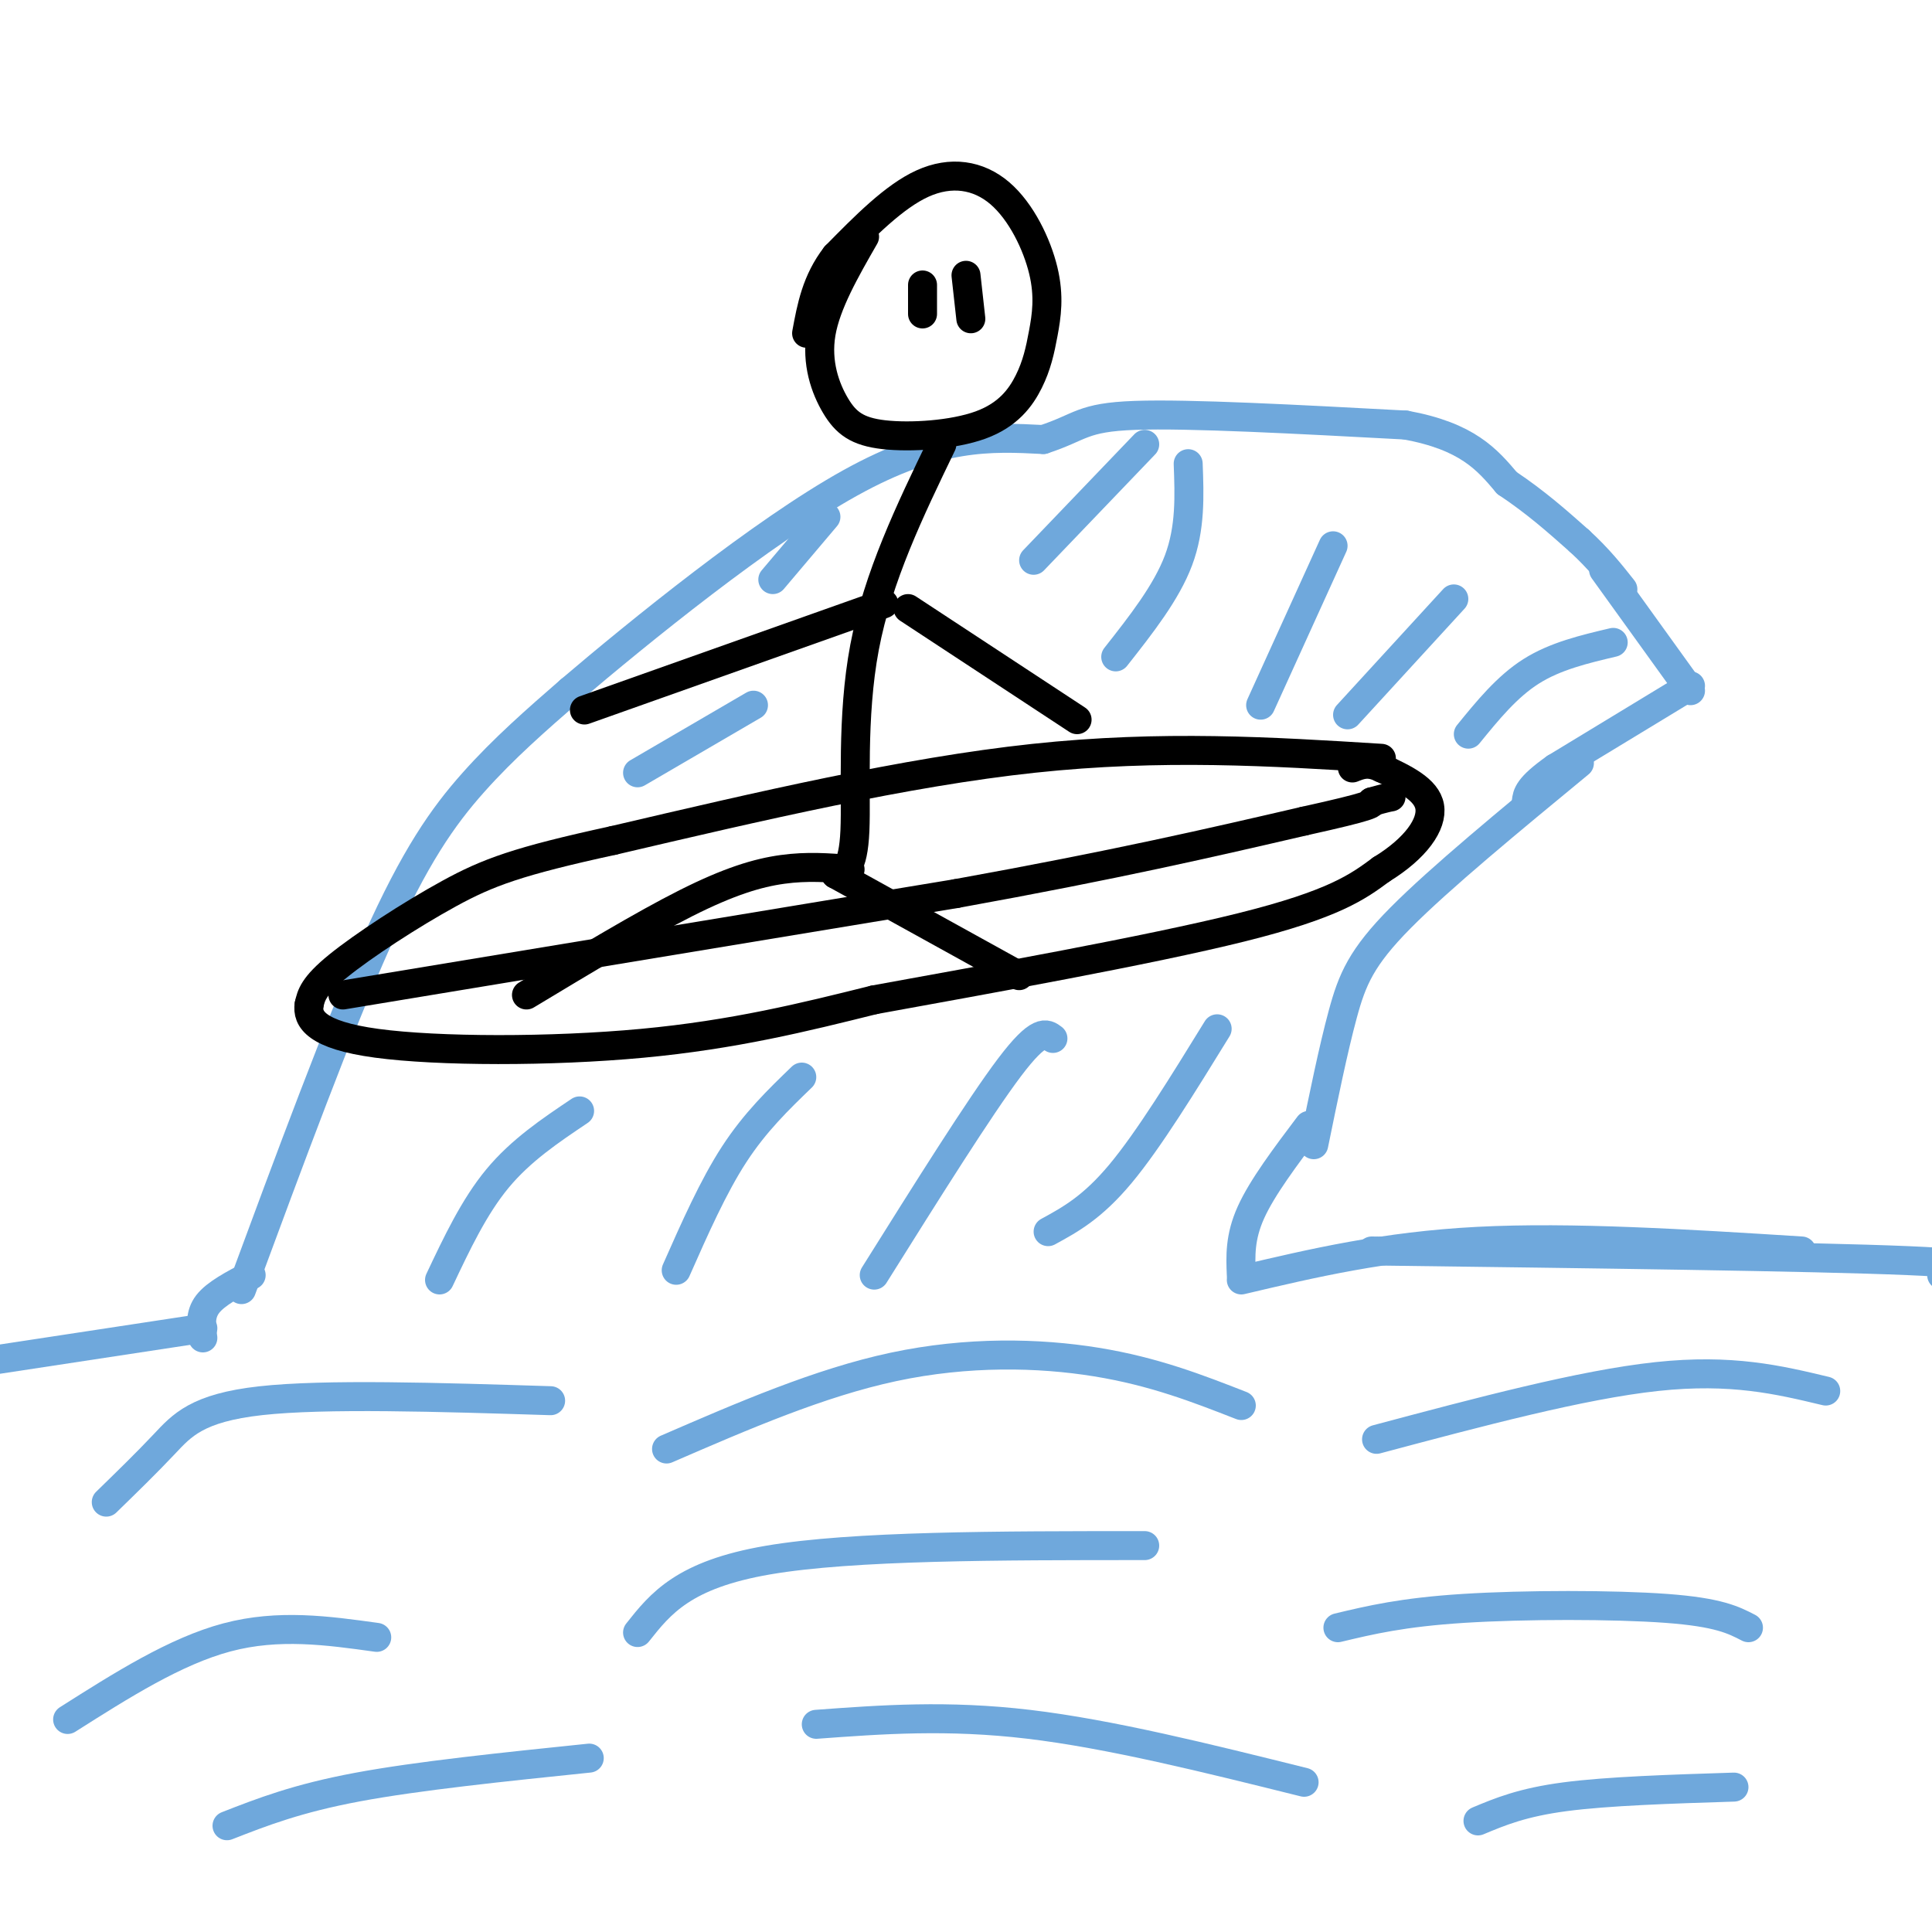 <svg viewBox='0 0 400 400' version='1.1' xmlns='http://www.w3.org/2000/svg' xmlns:xlink='http://www.w3.org/1999/xlink'><g fill='none' stroke='rgb(111,168,220)' stroke-width='6' stroke-linecap='round' stroke-linejoin='round'><path d='M50,267c10.044,-27.156 20.089,-54.311 28,-72c7.911,-17.689 13.689,-25.911 20,-33c6.311,-7.089 13.156,-13.044 20,-19'/><path d='M118,143c14.222,-12.111 39.778,-32.889 58,-43c18.222,-10.111 29.111,-9.556 40,-9'/><path d='M216,91c7.956,-2.600 7.844,-4.600 19,-5c11.156,-0.400 33.578,0.800 56,2'/><path d='M291,88c12.833,2.333 16.917,7.167 21,12'/><path d='M312,100c6.000,4.000 10.500,8.000 15,12'/><path d='M327,112c4.000,3.667 6.500,6.833 9,10'/></g>
<g fill='none' stroke='rgb(0,0,0)' stroke-width='6' stroke-linecap='round' stroke-linejoin='round'><path d='M286,157c-22.750,-1.417 -45.500,-2.833 -72,0c-26.500,2.833 -56.750,9.917 -87,17'/><path d='M127,174c-19.857,4.321 -26.000,6.625 -34,11c-8.000,4.375 -17.857,10.821 -23,15c-5.143,4.179 -5.571,6.089 -6,8'/><path d='M64,208c-0.464,2.940 1.375,6.292 14,8c12.625,1.708 36.036,1.774 55,0c18.964,-1.774 33.482,-5.387 48,-9'/><path d='M181,207c23.067,-4.200 56.733,-10.200 76,-15c19.267,-4.800 24.133,-8.400 29,-12'/><path d='M286,180c7.178,-4.400 10.622,-9.400 10,-13c-0.622,-3.600 -5.311,-5.800 -10,-8'/><path d='M286,159c-2.667,-1.333 -4.333,-0.667 -6,0'/><path d='M179,49c-3.982,6.937 -7.965,13.875 -9,20c-1.035,6.125 0.877,11.438 3,15c2.123,3.562 4.455,5.373 10,6c5.545,0.627 14.301,0.072 20,-2c5.699,-2.072 8.340,-5.659 10,-9c1.660,-3.341 2.340,-6.437 3,-10c0.660,-3.563 1.301,-7.594 0,-13c-1.301,-5.406 -4.542,-12.186 -9,-16c-4.458,-3.814 -10.131,-4.661 -16,-2c-5.869,2.661 -11.935,8.831 -18,15'/><path d='M173,53c-4.000,5.167 -5.000,10.583 -6,16'/><path d='M195,92c-6.622,13.711 -13.244,27.422 -16,42c-2.756,14.578 -1.644,30.022 -2,38c-0.356,7.978 -2.178,8.489 -4,9'/><path d='M173,181c0.000,0.000 38.000,21.000 38,21'/><path d='M176,180c-4.422,-0.356 -8.844,-0.711 -14,0c-5.156,0.711 -11.044,2.489 -20,7c-8.956,4.511 -20.978,11.756 -33,19'/><path d='M183,125c0.000,0.000 -62.000,22.000 -62,22'/><path d='M188,126c0.000,0.000 35.000,23.000 35,23'/></g>
<g fill='none' stroke='rgb(111,168,220)' stroke-width='6' stroke-linecap='round' stroke-linejoin='round'><path d='M52,264c-3.667,1.917 -7.333,3.833 -9,6c-1.667,2.167 -1.333,4.583 -1,7'/><path d='M42,275c0.000,0.000 -46.000,7.000 -46,7'/><path d='M22,311c4.178,-4.067 8.356,-8.133 12,-12c3.644,-3.867 6.756,-7.533 20,-9c13.244,-1.467 36.622,-0.733 60,0'/><path d='M138,300c15.844,-6.867 31.689,-13.733 47,-17c15.311,-3.267 30.089,-2.933 42,-1c11.911,1.933 20.956,5.467 30,9'/><path d='M285,298c21.250,-5.667 42.500,-11.333 58,-13c15.500,-1.667 25.250,0.667 35,3'/><path d='M132,338c4.750,-6.000 9.500,-12.000 27,-15c17.500,-3.000 47.750,-3.000 78,-3'/><path d='M277,337c6.689,-1.600 13.378,-3.200 26,-4c12.622,-0.800 31.178,-0.800 42,0c10.822,0.800 13.911,2.400 17,4'/><path d='M169,357c13.583,-1.000 27.167,-2.000 44,0c16.833,2.000 36.917,7.000 57,12'/><path d='M14,356c11.167,-7.083 22.333,-14.167 33,-17c10.667,-2.833 20.833,-1.417 31,0'/><path d='M47,378c7.250,-2.833 14.500,-5.667 27,-8c12.500,-2.333 30.250,-4.167 48,-6'/><path d='M306,377c4.583,-1.917 9.167,-3.833 18,-5c8.833,-1.167 21.917,-1.583 35,-2'/><path d='M332,118c0.000,0.000 18.000,25.000 18,25'/><path d='M350,142c0.000,0.000 -28.000,17.000 -28,17'/><path d='M322,159c-5.667,4.000 -5.833,5.500 -6,7'/><path d='M327,158c-14.422,11.889 -28.844,23.778 -37,32c-8.156,8.222 -10.044,12.778 -12,20c-1.956,7.222 -3.978,17.111 -6,27'/><path d='M271,233c-4.833,6.417 -9.667,12.833 -12,18c-2.333,5.167 -2.167,9.083 -2,13'/><path d='M257,265c14.833,-3.500 29.667,-7.000 49,-8c19.333,-1.000 43.167,0.500 67,2'/><path d='M284,259c45.667,0.583 91.333,1.167 111,2c19.667,0.833 13.333,1.917 7,3'/><path d='M91,265c3.583,-7.583 7.167,-15.167 12,-21c4.833,-5.833 10.917,-9.917 17,-14'/><path d='M140,263c3.833,-8.667 7.667,-17.333 12,-24c4.333,-6.667 9.167,-11.333 14,-16'/><path d='M181,264c10.917,-17.417 21.833,-34.833 28,-43c6.167,-8.167 7.583,-7.083 9,-6'/><path d='M217,255c4.583,-2.500 9.167,-5.000 15,-12c5.833,-7.000 12.917,-18.500 20,-30'/><path d='M279,148c0.000,0.000 22.000,-24.000 22,-24'/><path d='M261,146c0.000,0.000 15.000,-33.000 15,-33'/><path d='M231,136c5.250,-6.667 10.500,-13.333 13,-20c2.500,-6.667 2.250,-13.333 2,-20'/><path d='M214,116c0.000,0.000 23.000,-24.000 23,-24'/><path d='M160,120c0.000,0.000 11.000,-13.000 11,-13'/><path d='M132,160c0.000,0.000 24.000,-14.000 24,-14'/><path d='M304,152c4.000,-4.917 8.000,-9.833 13,-13c5.000,-3.167 11.000,-4.583 17,-6'/></g>
<g fill='none' stroke='rgb(0,0,0)' stroke-width='6' stroke-linecap='round' stroke-linejoin='round'><path d='M71,206c0.000,0.000 127.000,-21.000 127,-21'/><path d='M198,185c33.167,-6.000 52.583,-10.500 72,-15'/><path d='M270,170c14.333,-3.167 14.167,-3.583 14,-4'/><path d='M284,166c3.000,-0.833 3.500,-0.917 4,-1'/><path d='M191,59c0.000,0.000 0.000,6.000 0,6'/><path d='M200,57c0.000,0.000 1.000,9.000 1,9'/></g>
</svg>